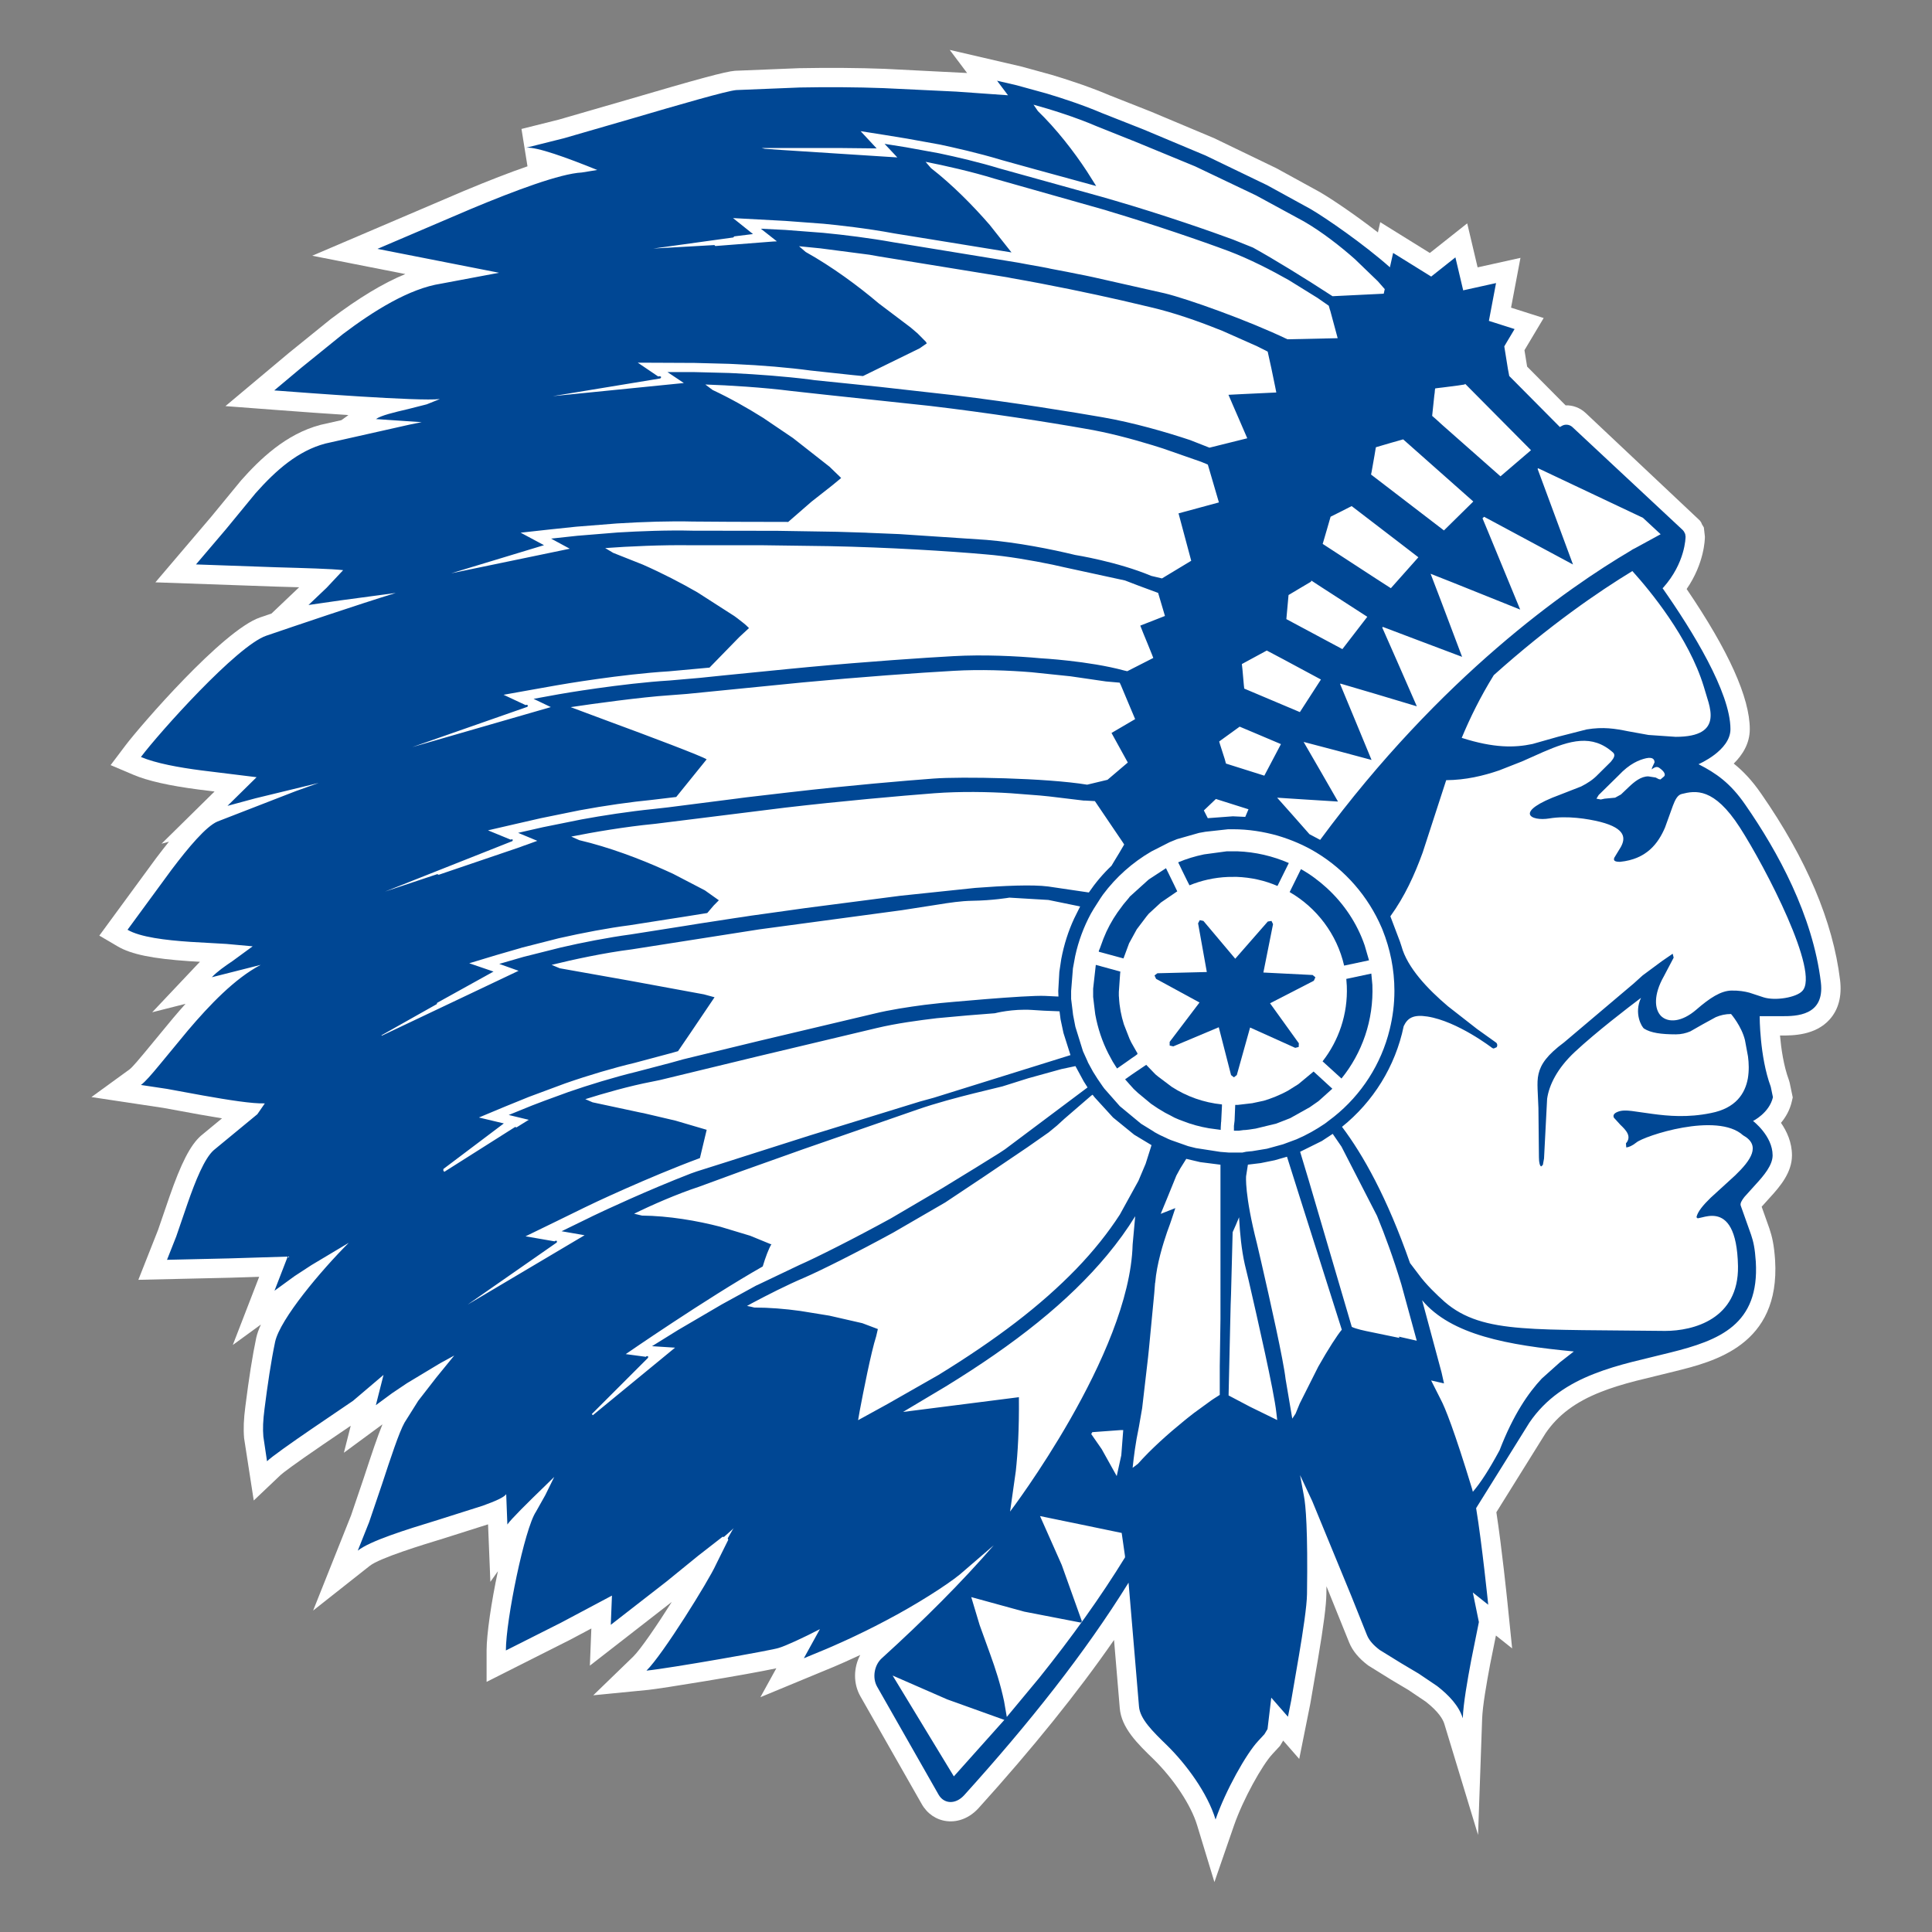 <?xml version="1.0" encoding="utf-8"?>
<!-- Generator: Adobe Illustrator 28.0.0, SVG Export Plug-In . SVG Version: 6.00 Build 0)  -->
<svg version="1.1" id="Livello_1" xmlns="http://www.w3.org/2000/svg" xmlns:xlink="http://www.w3.org/1999/xlink" x="0px" y="0px"
	 viewBox="0 0 300 300" style="enable-background:new 0 0 300 300;" xml:space="preserve">
<rect x="0" y="0" width="300" height="300" fill="#808080" stroke="none"/>
<style type="text/css">
	.st0{fill:#FFFFFF;}
	.st1{fill:#004794;}
</style>
<g>
	<g>
		<path class="st0" d="M276.664,157.795h-3.42c0,0-0.02,6.27,1.72,10.95l0.34,1.63c-0.56,2.45-3.09,3.69-3.09,3.69
			s3.04,2.31,3.04,5.34c0,1.53-1.36,3.14-2.65,4.54l-1.73,1.92c-0.44,0.56-0.69,1.02-0.57,1.35l1.61,4.53
			c0.36,1.07,0.59,2.08,0.73,4.17c0.58,9.77-5.63,12.21-13.28,14.11l-5.95,1.46c-1.99,0.51-4,1.1-5.92,1.86
			c-3.88,1.52-7.44,3.77-10.02,7.58l-3.95,6.35l-4.31,6.91c0.91,5.49,1.88,15,1.88,15l-2.39-1.9l0.94,4.59l-1.2,5.96
			c-0.58,3.09-1.22,6.7-1.3,8.98c-0.58-1.91-2.15-3.58-3.98-5l-2.86-1.93l-2.71-1.61l-3.34-2.06c-0.93-0.7-1.64-1.45-1.99-2.32
			l-2.43-6.07l-6.07-14.74l-1.89-4.03l0.59,3.18c0.3,1.51,0.63,5.38,0.49,15.28c-0.02,1.86-0.63,5.87-1.24,9.48l-1.21,7.04
			l-0.51,2.54l-2.59-2.96l-0.58,4.87l-0.48,0.8l-0.97,1.05c-1.85,1.97-5.07,7.71-6.62,12.2c-1.25-4.11-4.53-8.56-7.54-11.52
			c-2.25-2.18-4.2-4.1-4.35-6.03l-0.57-6.8l-1.05-12.43c-6.72,10.84-15.38,21.78-25.54,33.02c-1.33,1.45-3.13,1.37-3.97-0.12
			l-9.54-16.76c-0.77-1.36-0.44-3.33,0.71-4.38c6.6-5.99,12.44-11.84,17.41-17.57l-5.27,4.54c-2.02,1.65-6.81,4.71-11.45,7.14
			c-4.59,2.45-8.94,4.28-9.29,4.43l-3.48,1.44l2.49-4.52c-2.43,1.27-5.38,2.63-6.37,2.91c-0.72,0.31-16.99,3.18-20.56,3.53
			c2.5-2.42,9.74-14.09,10.77-16.42l1.94-3.91h-0.02l-0.07-0.22l0.74-1.3l0.19-0.26l-1.52,1.35l-0.22-0.02l-3.79,2.95l-4.94,4.02
			l-5.29,4.11l-3.33,2.59l0.18-4.54l-7.88,4.19l-8.59,4.33c0-4.73,2.91-18.93,4.67-21.54l1.46-2.6l1.38-2.81l-1.21,1.18
			c-3.09,2.99-5.48,5.36-6.07,6.21l-0.18-4.71c-0.34,0.5-1.72,1.1-3.66,1.8l-6.97,2.21c-5.12,1.56-10.52,3.26-12.42,4.76l1.77-4.44
			l2.01-5.92c1.34-4.08,2.63-8,3.48-9.52l2.13-3.39l2.81-3.62l2.78-3.41l-2.19,1.2l-5.15,3.1l-2.32,1.56l-2.51,1.85l1.19-4.7
			l-4.73,4.02l-6.4,4.35c-3.12,2.13-6.31,4.38-6.96,5.04l-0.57-3.83c-0.1-1.19-0.06-2.46,0.18-4.3c0.46-3.64,1.01-7.39,1.65-10.43
			c0.78-3.52,7.13-11.07,11.43-15.36l-5.79,3.46l-2.62,1.71l-3.12,2.27l2.05-5.3l-9.09,0.28l-9.65,0.22l1.43-3.62l1.76-5.13
			c1.23-3.54,2.63-7,4.06-8.27l6.78-5.59l1.16-1.68c-1.86,0.08-5.75-0.54-9.63-1.23l-5.56-1.02l-4.05-0.61
			c0.66-0.48,1.65-1.63,2.89-3.13l4.41-5.34c3.32-3.91,7.28-8.08,11.3-10.18l-7.59,1.92c0.85-0.9,2.04-1.72,3.21-2.51l3.13-2.29
			l-4.07-0.37l-5.59-0.32c-3.88-0.26-7.81-0.73-9.77-1.88l6.82-9.3c2.67-3.54,5.4-6.77,7.15-7.51l12.16-4.72l3.56-1.27l-9.84,2.39
			l-4.33,1.17l4.52-4.45l-8.6-1.06c-3.47-0.45-7.05-1.1-9.36-2.08c2.86-3.79,14.9-17.26,19.46-18.83
			c4.78-1.63,14.21-4.83,20.11-6.64l-8.49,1.14l-5.06,0.73l2.81-2.67l2.57-2.74c-1.75-0.21-5.91-0.32-10.4-0.45l-12.45-0.44
			l4.64-5.45l4.61-5.61c3.18-3.58,6.6-6.59,10.84-7.71l13.12-2.95l1.84-0.37l-7.11-0.48c0.79-0.57,2.85-1.05,4.94-1.54l2.95-0.75
			l2.04-0.82c-3.19,0.38-20.97-0.98-25.72-1.34l4.2-3.52l6.45-5.22c4.79-3.62,10.34-7.09,15.26-7.84l9-1.69l-18.88-3.71l14.61-6.24
			c6.66-2.78,13.75-5.45,17.12-5.62l2.4-0.39c-4.76-1.93-9.41-3.61-11.04-3.46l5.87-1.47l10.43-3.02c7.45-2.19,14.9-4.35,16.33-4.46
			l9.88-0.4c4.22-0.08,8.74-0.06,13,0.1l11.28,0.54l8.03,0.57l-1.7-2.26l3.06,0.71l4.65,1.28c2.57,0.77,5.78,1.84,8.52,3.01
			l6.56,2.59l9.6,4.03l9.56,4.61l6.76,3.71c2.35,1.38,8.17,5.38,12.29,9.03l0.5-2.23l5.91,3.67l3.76-2.98l1.21,5.12l5.1-1.13
			l-1.11,5.87l3.99,1.27l-1.17,1.96l-0.43,0.73l0.56,3.49l0.21,1.11l7.87,7.93l0.14-0.1l0.09-0.04c0.52-0.35,1.24-0.3,1.72,0.15
			l17.11,15.97l0.12,0.14l0.11,0.15l0.07,0.17l0.09,0.15l0.02,0.16l0.04,0.26c0,0.16-0.04,4.07-3.46,7.91l-0.11,0.1
			c4.59,6.54,10.54,16.17,10.54,21.89c0,3.33-4.96,5.44-4.96,5.44c2.71,1.38,4.94,2.91,7.27,6.3c5.04,7.26,10.47,17.16,11.73,27.57
			C283.364,157.755,278.904,157.795,276.664,157.795z"/>
		<path class="st0" d="M188.574,292.251l-2.689-8.843c-0.947-3.115-3.606-7.14-6.773-10.255c-2.448-2.371-4.997-4.84-5.237-7.937
			l-0.888-10.563c-5.679,8.19-12.625,16.807-21.055,26.133c-1.355,1.479-3.133,2.204-4.902,1.999
			c-1.637-0.188-3.061-1.156-3.907-2.657l-9.534-16.749c-1.114-1.968-1.062-4.44-0.01-6.398c-1.786,0.837-3.237,1.468-4.021,1.802
			l-11.484,4.755l2.472-4.488c-4.735,1.019-17.945,3.163-19.867,3.352l-8.559,0.841l6.18-5.981c1.155-1.118,3.735-4.919,6.013-8.515
			l-12.719,9.891l0.229-5.77l-3.267,1.737l-12.999,6.554v-4.872c0-2.519,0.735-7.526,1.756-12.311l-1.169,1.645l-0.36-8.923
			l-6.9,2.188c-3.235,0.986-9.899,3.018-11.468,4.256l-8.795,6.944l5.891-14.777l1.984-5.847c1.219-3.713,2.129-6.439,2.893-8.292
			L53.4,225.58l1.061-4.19l-4.35,2.957c-4.485,3.062-6.212,4.382-6.526,4.68l-4.183,3.969l-1.497-9.669
			c-0.124-1.469-0.065-2.946,0.195-4.94c0.561-4.436,1.113-7.926,1.689-10.659c0.141-0.635,0.392-1.327,0.728-2.058l-4.366,3.177
			l4.093-10.583l-4.567,0.141l-14.193,0.324l3.066-7.761l1.737-5.065c1.851-5.327,3.271-8.088,4.906-9.54l0.084-0.071l3.197-2.637
			c-1.038-0.165-2.2-0.363-3.504-0.596l-5.576-1.021l-11.196-1.686l5.924-4.304c0.462-0.341,1.876-2.051,2.341-2.613l4.41-5.339
			c0.609-0.718,1.254-1.464,1.933-2.221l-5.169,1.308l7.078-7.496c0.109-0.115,0.221-0.229,0.336-0.342l-1.646-0.094
			c-5.721-0.384-9.037-1.067-11.117-2.288l-2.866-1.682l8.785-11.98c0.721-0.955,1.394-1.821,2.026-2.602l-1.15,0.311l8.234-8.107
			l-2.438-0.3c-4.614-0.599-7.933-1.349-10.165-2.296l-3.539-1.501l2.315-3.068c2.192-2.904,15.088-17.866,20.878-19.859
			c0.607-0.207,1.203-0.41,1.788-0.609l4.292-4.079c-0.922-0.029-1.888-0.057-2.867-0.084l-0.784-0.023l-18.669-0.66L32.79,80.25
			l4.651-5.657c2.899-3.264,6.919-7.193,12.316-8.618l0.108-0.026l3.151-0.709l1.088-0.785c-3.26-0.212-7.073-0.484-11.466-0.817
			l-7.631-0.578l9.848-8.254l6.49-5.252c4.342-3.283,8.171-5.596,11.595-7L48.481,39.71l23.565-10.064
			c3.876-1.618,7.142-2.884,9.862-3.82l-0.932-5.802l5.817-1.457l10.377-3.005c11.393-3.349,15.511-4.46,16.935-4.569l0.109-0.006
			l9.879-0.4c4.613-0.088,9.166-0.054,13.234,0.099l12.844,0.65l-2.698-3.588l11.208,2.603l4.65,1.28
			c1.967,0.589,5.644,1.752,8.901,3.143l6.484,2.559l9.801,4.118l9.7,4.682l6.76,3.71c1.993,1.169,5.595,3.618,8.986,6.246
			l0.356-1.591l7.704,4.784l5.805-4.6l1.615,6.833l6.654-1.475l-1.462,7.731l5.064,1.612l-2.981,4.995l0.412,2.544l5.971,6.017
			c1.123-0.035,2.248,0.375,3.125,1.196l17.711,16.68l0.214,0.293l0.123,0.297l0.299,0.499l0.162,1.419
			c0,0.461-0.09,4.149-2.833,8.14c6.507,9.567,9.804,16.882,9.804,21.76c0,2.236-1.142,4.018-2.493,5.344
			c1.472,1.176,2.872,2.654,4.275,4.697c7.019,10.109,11.138,19.84,12.236,28.909c0.3,2.522-0.239,4.576-1.602,6.109
			c-2.229,2.511-5.76,2.511-7.457,2.511h-0.267c0.177,2.016,0.558,4.698,1.378,6.905l0.125,0.432l0.475,2.272l-0.146,0.64
			c-0.31,1.354-0.96,2.452-1.682,3.311c0.907,1.308,1.707,3.033,1.707,5.05c0,2.618-1.778,4.766-3.444,6.573l-1.263,1.402
			l1.194,3.36c0.44,1.308,0.735,2.57,0.896,4.974c0.782,13.167-9.441,15.705-15.55,17.222l-5.958,1.462
			c-2.21,0.567-3.978,1.122-5.531,1.736c-3.935,1.542-6.669,3.585-8.609,6.428l-7.636,12.259c0.856,5.567,1.688,13.693,1.726,14.06
			l0.723,7.083l-2.517-2.001l-0.899,4.465c-0.571,3.044-1.171,6.469-1.243,8.493l-0.632,18.008l-5.236-17.241
			c-0.217-0.716-0.893-1.891-2.873-3.443l-2.703-1.823l-2.636-1.566l-3.612-2.242c-1.468-1.106-2.439-2.282-2.968-3.597
			l-3.512-8.696c-0.004,0.405-0.009,0.818-0.016,1.238c-0.018,1.689-0.438,4.943-1.282,9.938l-1.211,7.048l-1.721,8.583
			l-2.492-2.849l-0.489,0.816l-1.181,1.277c-1.542,1.642-4.545,6.967-5.987,11.144L188.574,292.251z M148.34,277.167l0.002,0.003
			C148.341,277.169,148.34,277.168,148.34,277.167z M147.362,276.863L147.362,276.863L147.362,276.863z M152.356,237.672
			l4.225,4.238c-4.927,5.682-10.704,11.512-17.66,17.826c-0.118,0.115-0.191,0.526-0.115,0.682l9.06,15.916
			c10.539-11.693,18.668-22.223,24.829-32.16l4.776-7.704l2.383,28.264c0.066,0.851,2.183,2.901,3.447,4.127
			c1.72,1.69,3.667,3.987,5.305,6.536c1.522-2.961,3.249-5.696,4.582-7.115l0.734-0.795l1.301-10.92l2.943,3.363l0.591-3.442
			c0.971-5.743,1.187-8.067,1.197-9.005c0.149-10.521-0.253-13.759-0.433-14.663l-4.864-26.217l11.88,25.34l6.07,14.74l2.441,6.097
			c0.045,0.111,0.226,0.431,0.907,0.961l3.213,1.98l2.813,1.677l3.021,2.047c0.028,0.021,0.056,0.044,0.084,0.065
			c0.131-0.738,0.269-1.484,0.408-2.228l1.088-5.402l-2.474-12.078l3.199,2.542c-0.317-2.625-0.692-5.486-1.054-7.669l-0.186-1.117
			l8.921-14.315c2.618-3.865,6.35-6.708,11.409-8.69c1.784-0.706,3.779-1.334,6.269-1.974l5.981-1.468
			c8.097-2.01,11.417-3.986,11-11.018c-0.13-1.933-0.33-2.652-0.579-3.391l-1.593-4.482c-0.719-1.975,0.604-3.656,1.038-4.209
			l0.129-0.153l1.73-1.921c1.483-1.608,1.839-2.281,1.88-2.565c-0.001-1.098-1.263-2.452-1.874-2.932l-3.764-2.951l4.277-2.118
			c0.244-0.128,0.942-0.601,1.3-1.211l-0.123-0.589c-1.827-5.099-1.828-11.511-1.827-11.785l0.01-2.99h6.41
			c0.626,0,2.531,0,2.971-0.495c0.098-0.109,0.235-0.53,0.13-1.411c-0.965-7.968-4.843-17.034-11.215-26.213
			c-1.944-2.829-3.732-4.098-6.167-5.337l-5.729-2.917l5.916-2.517c1.547-0.673,3.134-2.028,3.134-2.68
			c0-3.765-3.643-11.115-9.996-20.167l-1.518-2.162l1.94-1.768c1.828-2.102,2.372-4.159,2.534-5.174L243.07,69.398l-1.177,0.841
			l-10.315-10.393l-0.381-2.013l-0.746-4.64l0.227-0.384l-2.925-0.931l0.758-4.009l-3.546,0.786l-0.805-3.407l-1.716,1.36
			l-4.116-2.556l-0.689,3.07l-3.804-3.371c-4.083-3.618-9.803-7.504-11.82-8.689l-6.615-3.629l-9.419-4.542l-9.528-4l-6.5-2.566
			c-2.687-1.146-5.658-2.122-7.55-2.705l0.476,0.634l-14.597-1.037l-11.211-0.536c-3.926-0.147-8.363-0.182-12.799-0.097
			l-9.733,0.395c-1.568,0.194-11.454,3.099-15.688,4.344l-6.208,1.797c0.396,0.157,0.805,0.322,1.229,0.494l9.924,4.023l-13.3,2.144
			c-1.659,0.083-5.801,1.087-16.115,5.393l-5.632,2.405l24.644,4.842l-24.445,4.59c-3.564,0.543-8.242,2.988-13.904,7.268
			l-4.816,3.899c13.237,0.928,16.808,0.918,17.723,0.809l22.473-2.676l-16.877,6.782l14.52,0.98l-23.829,4.793l-12.996,2.923
			c-2.972,0.799-5.837,2.883-9.276,6.746l-5.225,6.331l7.014,0.243c4.349,0.125,8.105,0.233,9.888,0.447l5.887,0.706l-3.267,3.483
			l4.792-0.644l1.279,5.841c-4.185,1.284-10.921,3.508-20.021,6.611c-2.596,0.894-10.383,8.793-15.216,14.367
			c1.302,0.263,2.815,0.506,4.533,0.729l14.744,1.816l-1.051,1.035l3.464-0.841l1.716,5.741l-3.56,1.27l-12.083,4.691
			c-0.162,0.075-1.604,0.903-5.84,6.52l-4.29,5.851c1.244,0.2,2.884,0.385,5.046,0.53l5.661,0.325l11.98,1.09l-0.628,0.459
			l17.752-4.491l-22.667,11.839c-3.813,1.992-7.763,6.354-10.401,9.462l-3.662,4.434l4.226,0.773
			c1.745,0.312,7.098,1.256,8.96,1.185l6.024-0.26l-4.825,6.985l-7.046,5.81c-0.364,0.346-1.356,1.704-3.191,6.986l-1.6,4.664
			l5.158-0.118l13.588-0.418l-0.262,0.677l24.641-14.725l-17.21,17.169c-5.068,5.056-10.13,11.674-10.62,13.886
			c-0.535,2.54-1.062,5.872-1.603,10.156c-0.112,0.862-0.178,1.582-0.199,2.227c0.804-0.562,1.755-1.221,2.881-1.989l6.272-4.264
			l11.763-9.996l-1.556,6.145l3.691-2.219l15.671-8.589L70.079,215.79l-2.674,3.446l-2.004,3.19
			c-0.725,1.346-2.104,5.548-3.217,8.934l-1.276,3.761c1.851-0.632,3.937-1.279,6.192-1.967l6.881-2.182
			c1.451-0.524,2.09-0.823,2.363-0.97l4.909-7.223l0.26,6.797c0.391-0.381,0.808-0.786,1.254-1.219l13.658-13.316L87.3,233.613
			l-1.589,2.81c-0.916,1.411-2.742,8.955-3.638,14.729l3.72-1.875l12.435-6.613l-0.131,3.312l3.526-2.74l4.888-3.978l4.772-3.716
			l0.107,0.01l21.502-19.092l-16.274,22.257l-2.751,5.561c-0.752,1.651-3.797,6.756-6.703,11.092
			c5.271-0.876,11.521-2.006,12.759-2.312l0.204-0.06c0.579-0.164,3.186-1.317,5.797-2.682l8.818-4.61l-3.043,5.526
			c1.378-0.655,2.92-1.42,4.483-2.254c4.579-2.399,9.165-5.347,10.964-6.817L152.356,237.672z M119.808,253.107
			c-0.019,0.008-0.035,0.016-0.049,0.021L119.808,253.107z M76.509,229.904L76.509,229.904L76.509,229.904z M273.124,186.188
			l0.013,0.038C273.133,186.214,273.128,186.201,273.124,186.188z M242.127,68.518c0.001,0.001,0.002,0.002,0.004,0.003
			L242.127,68.518z"/>
	</g>
	<g>
		<g>
			<polygon class="st1" points="192.05,166.937 194.114,159.553 201.119,162.709 201.662,162.574 201.683,162.002 197.213,155.79 
				204.011,152.291 204.254,151.755 203.825,151.398 196.177,151.012 197.677,143.5 197.434,143 196.863,143.093 191.807,148.87 
				186.866,143 186.301,142.879 186.037,143.372 187.394,150.934 179.718,151.127 179.275,151.469 179.518,151.998 186.259,155.668 
				181.624,161.781 181.624,162.352 182.188,162.481 189.251,159.51 191.157,166.937 191.6,167.287 			"/>
		</g>
		<g>
			<path class="st1" d="M206.032,137.894c-1.235-1.128-2.564-2.121-4.02-2.935l-1.757,3.563c4.206,2.428,7.341,6.541,8.462,11.418
				l3.863-0.821l-0.671-2.307C210.731,143.364,208.667,140.308,206.032,137.894z"/>
		</g>
		<g>
			<path class="st1" d="M183.545,135.145l0.786,1.6l0.371,0.728c1.857-0.764,3.885-1.214,5.97-1.3l1.314-0.014
				c2.271,0.079,4.413,0.564,6.377,1.414l1.764-3.563c-2.471-1.071-5.184-1.721-8.019-1.821h-1.6l-3.542,0.478
				c-1.392,0.286-2.735,0.693-4.02,1.235l0.321,0.657L183.545,135.145z"/>
		</g>
		<g>
			<path class="st1" d="M209.131,153.098c0.179,4.392-1.264,8.505-3.763,11.704l2.935,2.671c3.199-3.949,5.02-9.048,4.799-14.539
				l-0.164-1.757l-3.885,0.828L209.131,153.098z"/>
		</g>
		<g>
			<path class="st1" d="M181.964,168.775l-2.14-1.61l-0.41-0.34l-1.43-1.48l-1.72,1.16l-0.47,0.32l-1.09,0.77l0.69,0.78l0.63,0.7
				l0.67,0.63l2.04,1.69l1.02,0.69l1.18,0.71l0.97,0.5l0.42,0.23l0.46,0.2l0.33,0.14l0.59,0.22c1.28,0.51,2.63,0.87,4.01,1.11
				l1.84,0.25v-0.29l0.05-0.87l0.02-0.1l0.12-2.45v-0.24C186.894,171.205,184.254,170.255,181.964,168.775z M203.974,166.385
				l-2.36,1.96l-1.61,1.01l-0.79,0.41l-1.14,0.51l-1.06,0.4l-0.79,0.25l-1.78,0.38l-2.23,0.26h-0.41l-0.1,2.45l-0.1,0.81v0.75h0.76
				l0.74-0.1h0.14l0.24-0.02l0.51-0.06l0.99-0.15l3.21-0.78l2.15-0.84l3.04-1.7l1.32-0.92l0.12-0.1l2.06-1.85L203.974,166.385z"/>
		</g>
		<g>
			<path class="st1" d="M175.733,164.316l0.393-0.264l0.478-0.35l0.021-0.157l-0.107-0.164l-0.85-1.5l-0.279-0.586l-0.871-2.228
				c-0.428-1.357-0.693-2.749-0.764-4.206l-0.021-0.221v-0.593l0.2-2.871l0.036-0.307l-3.813-1.043l-0.414,3.685v1.093v0.2
				l0.15,1.278l0.1,0.807l0.079,0.628c0.393,2.149,1.071,4.192,2.028,6.07l0.1,0.186l0.586,1.085l0.464,0.736l0.207,0.321
				l1.878-1.314L175.733,164.316z"/>
		</g>
		<g>
			<path class="st1" d="M182.404,137.575l-0.96-1.97l-0.11-0.22l-0.28-0.57l-2.63,1.72l-0.16,0.13l-2.82,2.55l-0.23,0.3l-0.75,0.89
				l-0.93,1.26c-0.89,1.28-1.63,2.65-2.19,4.08l-0.55,1.5l-0.17,0.4v0.14l3.83,1.04l0.87-2.35l1.19-2.17l1.53-2.02l0.34-0.41
				l1.89-1.74l2.53-1.73L182.404,137.575z M182.404,137.575l-0.96-1.97l-0.11-0.22l-0.28-0.57l-2.63,1.72l-0.16,0.13l-2.82,2.55
				l-0.23,0.3l-0.75,0.89l-0.93,1.26c-0.89,1.28-1.63,2.65-2.19,4.08l-0.55,1.5l-0.17,0.4v0.14l3.83,1.04l0.87-2.35l1.19-2.17
				l1.53-2.02l0.34-0.41l1.89-1.74l2.53-1.73L182.404,137.575z M282.744,152.535c-1.26-10.41-6.69-20.31-11.73-27.57
				c-2.33-3.39-4.56-4.92-7.27-6.3c0,0,4.96-2.11,4.96-5.44c0-5.72-5.95-15.35-10.54-21.89l0.11-0.1c3.42-3.84,3.46-7.75,3.46-7.91
				l-0.04-0.26l-0.02-0.16l-0.09-0.15l-0.07-0.17l-0.11-0.15l-0.12-0.14l-17.11-15.97c-0.48-0.45-1.2-0.5-1.72-0.15l-0.09,0.04
				l-0.14,0.1l-7.87-7.93l-0.21-1.11l-0.56-3.49l0.43-0.73l1.17-1.96l-3.99-1.27l1.11-5.87l-5.1,1.13l-1.21-5.12l-3.76,2.98
				l-5.91-3.67l-0.5,2.23c-4.12-3.65-9.94-7.65-12.29-9.03l-6.76-3.71l-9.56-4.61l-9.6-4.03l-6.56-2.59
				c-2.74-1.17-5.95-2.24-8.52-3.01l-4.65-1.28l-3.06-0.71l1.7,2.26l-8.03-0.57l-11.28-0.54c-4.26-0.16-8.78-0.18-13-0.1l-9.88,0.4
				c-1.43,0.11-8.88,2.27-16.33,4.46l-10.43,3.02l-5.87,1.47c1.63-0.15,6.28,1.53,11.04,3.46l-2.4,0.39
				c-3.37,0.17-10.46,2.84-17.12,5.62l-14.61,6.24l18.88,3.71l-9,1.69c-4.92,0.75-10.47,4.22-15.26,7.84l-6.45,5.22l-4.2,3.52
				c4.75,0.36,22.53,1.72,25.72,1.34l-2.04,0.82l-2.95,0.75c-2.09,0.49-4.15,0.97-4.94,1.54l7.11,0.48l-1.84,0.37l-13.12,2.95
				c-4.24,1.12-7.66,4.13-10.84,7.71l-4.61,5.61l-4.64,5.45l12.45,0.44c4.49,0.13,8.65,0.24,10.4,0.45l-2.57,2.74l-2.81,2.67
				l5.06-0.73l8.49-1.14c-5.9,1.81-15.33,5.01-20.11,6.64c-4.56,1.57-16.6,15.04-19.46,18.83c2.31,0.98,5.89,1.63,9.36,2.08
				l8.6,1.06l-4.52,4.45l4.33-1.17l9.84-2.39l-3.56,1.27l-12.16,4.72c-1.75,0.74-4.48,3.97-7.15,7.51l-6.82,9.3
				c1.96,1.15,5.89,1.62,9.77,1.88l5.59,0.32l4.07,0.37l-3.13,2.29c-1.17,0.79-2.36,1.61-3.21,2.51l7.59-1.92
				c-4.02,2.1-7.98,6.27-11.3,10.18l-4.41,5.34c-1.24,1.5-2.23,2.65-2.89,3.13l4.05,0.61l5.56,1.02c3.88,0.69,7.77,1.31,9.63,1.23
				l-1.16,1.68l-6.78,5.59c-1.43,1.27-2.83,4.73-4.06,8.27l-1.76,5.13l-1.43,3.62l9.65-0.22l9.09-0.28l-2.05,5.3l3.12-2.27
				l2.62-1.71l5.79-3.46c-4.3,4.29-10.65,11.84-11.43,15.36c-0.64,3.04-1.19,6.79-1.65,10.43c-0.24,1.84-0.28,3.11-0.18,4.3
				l0.57,3.83c0.65-0.66,3.84-2.91,6.96-5.04l6.4-4.35l4.73-4.02l-1.19,4.7l2.51-1.85l2.32-1.56l5.15-3.1l2.19-1.2l-2.78,3.41
				l-2.81,3.62l-2.13,3.39c-0.85,1.52-2.14,5.44-3.48,9.52l-2.01,5.92l-1.77,4.44c1.9-1.5,7.3-3.2,12.42-4.76l6.97-2.21
				c1.94-0.7,3.32-1.3,3.66-1.8l0.18,4.71c0.59-0.85,2.98-3.22,6.07-6.21l1.21-1.18l-1.38,2.81l-1.46,2.6
				c-1.76,2.61-4.67,16.81-4.67,21.54l8.59-4.33l7.88-4.19l-0.18,4.54l3.33-2.59l5.29-4.11l4.94-4.02l3.79-2.95l0.22,0.02l1.52-1.35
				l-0.19,0.26l-0.74,1.3l0.07,0.22h0.02l-1.94,3.91c-1.03,2.33-8.27,14-10.77,16.42c3.57-0.35,19.84-3.22,20.56-3.53
				c0.99-0.28,3.94-1.64,6.37-2.91l-2.49,4.52l3.48-1.44c0.35-0.15,4.7-1.98,9.29-4.43c4.64-2.43,9.43-5.49,11.45-7.14l5.27-4.54
				c-4.97,5.73-10.81,11.58-17.41,17.57c-1.15,1.05-1.48,3.02-0.71,4.38l9.54,16.76c0.84,1.49,2.64,1.57,3.97,0.12
				c10.16-11.24,18.82-22.18,25.54-33.02l1.05,12.43l0.57,6.8c0.15,1.93,2.1,3.85,4.35,6.03c3.01,2.96,6.29,7.41,7.54,11.52
				c1.55-4.49,4.77-10.23,6.62-12.2l0.97-1.05l0.48-0.8l0.58-4.87l2.59,2.96l0.51-2.54l1.21-7.04c0.61-3.61,1.22-7.62,1.24-9.48
				c0.14-9.9-0.19-13.77-0.49-15.28l-0.59-3.18l1.89,4.03l6.07,14.74l2.43,6.07c0.35,0.87,1.06,1.62,1.99,2.32l3.34,2.06l2.71,1.61
				l2.86,1.93c1.83,1.42,3.4,3.09,3.98,5c0.08-2.28,0.72-5.89,1.3-8.98l1.2-5.96l-0.94-4.59l2.39,1.9c0,0-0.97-9.51-1.88-15
				l4.31-6.91l3.95-6.35c2.58-3.81,6.14-6.06,10.02-7.58c1.92-0.76,3.93-1.35,5.92-1.86l5.95-1.46c7.65-1.9,13.86-4.34,13.28-14.11
				c-0.14-2.09-0.37-3.1-0.73-4.17l-1.61-4.53c-0.12-0.33,0.13-0.79,0.57-1.35l1.73-1.92c1.29-1.4,2.65-3.01,2.65-4.54
				c0-3.03-3.04-5.34-3.04-5.34s2.53-1.24,3.09-3.69l-0.34-1.63c-1.74-4.68-1.72-10.95-1.72-10.95h3.42
				C278.904,157.795,283.364,157.755,282.744,152.535z M264.554,106.585l0.76,2.52c0.24,0.88,0.39,1.75,0.27,2.54
				c-0.24,1.58-1.56,2.77-5.39,2.77l-4.21-0.29l-3.21-0.58c-1.98-0.4-3.8-0.71-6.4-0.28l-4.42,1.13l-3.99,1.13
				c-2.78,0.59-5.97,0.65-10.99-0.95c1.3-3.12,2.89-6.36,4.98-9.74c8.64-7.74,16.27-12.97,21.52-16.16
				C256.194,91.685,262.224,98.965,264.554,106.585z M257.734,119.295c0.63,0.45,0.95,0.95,0.67,1.26l-0.57,0.48l-0.28-0.06
				l-0.46-0.24l-1.15-0.18c-1.14,0-2.15,0.82-3.02,1.65l-1.22,1.16l-0.91,0.5l-1.62,0.15l-0.61,0.13l-0.67-0.13l0.35-0.57l3.09-3.04
				c1.72-1.84,3.22-2.43,4.3-2.67c1.07-0.22,1.28,0.24,1.28,0.65l-0.37,0.79l-0.08,0.3
				C257.104,118.975,257.414,119.045,257.734,119.295z M238.854,72.715l16.26,7.69l2.75,2.55l-3.9,2.13l-0.47,0.24l-0.27,0.18
				c-9.87,5.82-29.47,19.48-48.23,44.91l-1.66-0.88l-2.68-3.04l-2.34-2.63l4.01,0.26l5.44,0.34l-2.58-4.49l-2.76-4.77l5.14,1.35
				l5.41,1.45l-2.41-5.83l-2.47-5.95l0.04-0.08l5.5,1.62l6.37,1.91l-2.98-6.81l-2.39-5.42l0.09-0.1l4.86,1.84l7.45,2.81l-3.32-8.8
				l-1.57-4.1l3.47,1.37l10.44,4.19l-4.98-12.08l-0.87-2.09l0.24-0.24l1.63,0.87l12.18,6.54l-5.5-14.86L238.854,72.715z
				 M212.314,95.775l-3.87,5.02l-8.7-4.66l0.34-3.74l1.93-1.15l1.54-0.91l0.08-0.18l1.42,0.93L212.314,95.775z M205.384,84.455
				l0.1-0.33l0.58-1.98l0.55-1.91l1.56-0.78l1.28-0.65l0.43-0.22l7.71,5.91l2.65,2.04l-4.27,4.8l-2.19-1.41L205.384,84.455z
				 M205.114,105.515l-3.27,5.06l-8.64-3.65l-0.06-0.54l-0.22-2.47l-0.09-0.8l0.55-0.3l3.32-1.8l2.59,1.37L205.114,105.515z
				 M195.034,113.905l3.87,1.64l-2.58,4.9l-5.96-1.88l-0.18-0.67l-0.75-2.34l-0.12-0.42l0.87-0.63l2.31-1.67L195.034,113.905z
				 M193.864,125.665l-0.5,1.18l-1.93-0.09l-3.89,0.29l-0.61-1.2l1.87-1.78L193.864,125.665z M187.174,129.155l3.54-0.39h0.73
				c2.41,0,4.75,0.37,6.97,1c2.12,0.63,4.15,1.5,5.99,2.62c4.49,2.72,8.05,6.81,10.14,11.67l0.14,0.34c1.17,2.93,1.84,6.1,1.84,9.47
				c0,2.06-0.26,4.05-0.73,5.97c-1.32,5.43-4.41,10.17-8.65,13.56l-1.41,1.08c-1.4,0.95-2.85,1.77-4.42,2.44l-2.08,0.77l-2.51,0.69
				l-2.31,0.38l-0.26,0.02l-0.67,0.07l-0.55,0.12h-2.16l-1.27-0.1l-3.81-0.59l-1.2-0.3l-2.69-0.95l-0.43-0.18l-0.26-0.13l-0.95-0.44
				l-0.29-0.15l-0.61-0.33l-0.1-0.08l-1.98-1.22l-3.3-2.73l-2.39-2.71l-0.26-0.35l-0.81-1.18l-0.7-1.11l-0.77-1.41l-0.08-0.2
				l-0.71-1.57l-1.18-3.8l-0.28-1.44l-0.08-0.42l-0.06-0.51l-0.24-1.95v-1.24l0.28-3.51l0.35-1.9c0.5-2.32,1.33-4.54,2.42-6.56
				l0.47-0.8l1.04-1.63l0.39-0.57c2.02-2.71,4.58-4.99,7.51-6.69l2.83-1.44l1.15-0.47l3.41-0.97L187.174,129.155z M222.724,61.355
				l0.05-0.34l0.04-0.48l0.04-0.22l0.41-0.06l0.85-0.1l2.18-0.28l1.12-0.17l0.1-0.1l10.22,10.3l-4.74,4.06l-9.05-7.99l-0.91-0.83
				l-0.65-0.57L222.724,61.355z M216.044,68.745l1.84-0.52l2.89,2.56l8,7.09l-4.56,4.49l-11.32-8.68l0.09-0.43l0.45-2.55l0.18-1.09
				l0.04-0.17L216.044,68.745z M130.584,22.985l5.54,0.06l-2.49-2.68l3.86,0.61l3.36,0.55l5.14,0.93c1.99,0.43,5.87,1.28,9.52,2.39
				l5.34,1.48l9.36,2.56l-1.44-2.28c-2.02-3.08-4.72-6.56-7.61-9.36l-0.68-0.99c2.67,0.73,6.57,1.96,9.73,3.32l6.23,2.49l9.14,3.77
				l9.46,4.51l7.45,4.05c2.82,1.63,5.74,3.93,7.88,5.83l3.58,3.45l1.07,1.22l-0.16,0.71l-7.95,0.39c-4.35-2.84-9.13-5.77-12.35-7.55
				l-3.11-1.25c-3.42-1.27-10.89-3.87-18.37-6.05l-1.93-0.56l-15.99-4.44c-3.03-0.93-6.57-1.76-9.38-2.35l-5.11-0.93l-2.7-0.43
				l-0.62-0.1l1.47,1.56l0.51,0.55l-9.8-0.63l-8.23-0.53l-2.53-0.18l-0.51-0.12H130.584z M113.824,33.865l8.17,0.44l5.89,0.44
				c2.3,0.22,6.75,0.71,10.98,1.5l5.89,0.95l12.31,2l-3.38-4.27c-2.53-2.92-5.79-6.24-9.12-8.82l-0.84-0.98
				c2.92,0.57,7.23,1.54,10.74,2.63l17.16,4.86l0.67,0.21c7.02,2.1,14.23,4.57,18.48,6.16c3.24,1.22,6.71,3.01,9.35,4.51l4.47,2.77
				l1.74,1.21l0.17,0.61l0.06,0.16l1.15,4.27l-7.8,0.17c-6.03-2.9-15.53-6.29-19.06-7.14l-11.12-2.51l-1.23-0.26l-1.03-0.2
				l-1.78-0.36l-1.16-0.22l-1.37-0.26l-0.49-0.11l-0.95-0.18l-2.29-0.41l-1.28-0.24l-19.47-3.18c-3.55-0.64-7.61-1.15-10.87-1.46
				l-5.85-0.45l-3.82-0.19l2.49,1.96l-0.16,0.01l-0.43,0.02l-8.97,0.7l-0.14-0.15l-9.49,0.54l12.42-1.72l0.15-0.17l2.91-0.36
				L113.824,33.865z M102.534,58.765l0.15-0.21l-0.19-0.14l-0.3,0.04l-3.16-2.14l4.56,0.02l4.14,0.02h0.12l5.36,0.14l0.85,0.04
				c4.17,0.18,8.48,0.55,11.8,1l6.59,0.71l1.55,0.15l8.8-4.31l1.11-0.77l-0.16-0.26l-1.28-1.29l-1.03-0.88l-0.18-0.14l-4.82-3.64
				c-3.19-2.71-7.27-5.71-11.34-7.98l-1.03-0.89l3.32,0.33l7.61,0.99l1.47,0.26l8.06,1.31l11.86,1.93l0.11,0.02l0.55,0.11
				c6.07,1.06,12.28,2.36,17.11,3.46l4.55,1.07c3.51,0.82,7.29,2.14,10.33,3.36l0.77,0.3l5.38,2.39l1.65,0.83l0.58,2.63l0.6,2.91
				l0.16,0.81l-4.23,0.2l-0.85,0.04l-2.35,0.12l0.45,1.04l0.26,0.61l0.81,1.86l1.4,3.24l-5.87,1.46l-3-1.18
				c-3.69-1.23-8.8-2.71-13.58-3.54c-4.35-0.76-13.79-2.31-23.11-3.43l-11.48-1.29l-5.02-0.52l-5.1-0.52l-0.77-0.11
				c-3.82-0.48-8.19-0.8-11.7-0.97l-0.84-0.04l-5.45-0.14h-4.11l2.54,1.7l-20.36,2.04L102.534,58.765z M84.474,84.655l-3.63-1.94
				l4.54-0.5l4.09-0.43l6.29-0.5c4.13-0.26,8.44-0.39,11.8-0.3l5.85,0.04l8.98,0.02l3.61-3.14l3.22-2.53l1.39-1.15l-0.43-0.43
				l-0.08-0.07l-1.29-1.25l-5.67-4.45l-4.64-3.14c-2.48-1.56-5.18-3.08-7.85-4.33l-1.13-0.85c3.62,0.12,8.97,0.45,13.38,1.01
				l5.38,0.59l16.09,1.72c9.07,1.07,18.56,2.55,24.13,3.54c3.5,0.58,7.31,1.6,10.48,2.57l1.59,0.5l5.96,2.08l0.8,0.33l0.22,0.1
				l1.72,5.87l-6.27,1.7l1.97,7.36l-4.54,2.74l-1.66-0.39c-5.29-2.22-11.82-3.25-11.82-3.25c-3.75-0.91-8.97-1.94-13.75-2.34
				l-13.53-0.9l-4.88-0.2l-0.32-0.02l-4.49-0.14l-9.3-0.15l-13.1-0.02c-3.83-0.1-8.2,0.07-11.68,0.28l-6.26,0.51l-4.07,0.44
				l2.9,1.57l-18.42,3.82L84.474,84.655z M81.894,109.755l0.1-0.22l-0.22-0.1l-0.16,0.05l-3.42-1.6l4.36-0.78l3.89-0.69
				c0.81-0.15,10.1-1.73,17.39-2.17l6.34-0.58l4.62-4.74l1.51-1.4l-0.5-0.48l-0.36-0.3l-0.92-0.72l-0.46-0.34l-0.09-0.06l-5.67-3.64
				c-2.52-1.46-5.45-2.97-8.48-4.31l-4.61-1.83l-1.24-0.74c3.59-0.27,8.93-0.51,13.33-0.44h11.14l10.34,0.14
				c9.09,0.18,18.6,0.77,24.2,1.27c3.5,0.28,7.28,0.95,10.48,1.61l1.74,0.39l9.49,2.06l2.11,0.81l3.03,1.12l1.06,3.58l-1.4,0.55
				l-2.43,0.95l0.46,1.17l0.7,1.7l0.64,1.58l0.22,0.57l-4.04,2.06l-0.48-0.11c-5.52-1.5-12.97-1.9-12.97-1.9
				c-3.75-0.35-8.89-0.59-13.55-0.33c-4.25,0.23-13.44,0.85-22.46,1.69l-3.13,0.3l-9.97,0.99l-3.78,0.39l-4.72,0.41
				c-7.41,0.45-16.84,2.06-17.23,2.14l-3.9,0.71l2.68,1.28l-21.51,6.21L81.894,109.755z M79.564,130.605l0.08-0.2l-0.19-0.09
				l-0.15,0.07l-3.53-1.45l4.33-1l3.89-0.89l5.99-1.22c3.93-0.73,8.04-1.31,11.25-1.62l3.77-0.45l4.72-5.84
				c-0.55-0.44-9.15-3.68-15.21-5.91l-5.9-2.2c3.43-0.52,11.01-1.56,15.3-1.84l2.73-0.21l18.02-1.79c8.77-0.83,18.03-1.5,23.45-1.8
				c4.05-0.24,8.55-0.07,12.05,0.22l6.06,0.63l5.5,0.8l2.14,0.19l0.19,0.4l0.95,2.27l1.26,2.99l-3.67,2.15l2.53,4.59l-3.15,2.68
				l-3.16,0.76c-6.39-1.05-19.65-1.27-23.84-0.95c-4.19,0.31-13.24,1.07-22.17,2.11l-0.36,0.04l-6.43,0.75l-0.96,0.12l-0.5,0.07
				l-10.8,1.38l-2.32,0.26c-3.67,0.37-7.86,1.01-11.16,1.62l-5.95,1.2l-3.87,0.88l2.98,1.24l-1.92,0.7l-0.11,0.03l-0.78,0.29
				l-12.5,4.25l-0.22-0.1l-8.12,2.71L79.564,130.605z M59.304,160.815l-0.08-0.05l8.59-4.84l0.07-0.21l8.75-4.85l-3.77-1.29
				l4.24-1.28l3.8-1.1l0.08-0.03l5.77-1.47c3.79-0.86,7.79-1.61,11.01-2.02l5.67-0.89l2.71-0.42l3.68-0.59l1-1.17l0.8-0.81
				l-2.17-1.54l-4.94-2.57l-1.3-0.59c-3.84-1.73-8.67-3.56-13.25-4.63l-1.26-0.56c3.42-0.69,8.49-1.54,12.73-1.95l0.37-0.04
				l20.16-2.51c8.67-1.01,17.79-1.82,23.13-2.23c4-0.3,8.43-0.22,11.86,0l4.52,0.35l1.41,0.14l5.41,0.65h0.26l1.46,0.08l2.99,4.42
				l1.33,1.96l0.23,0.36l-0.78,1.33l-0.82,1.35l-0.37,0.62c-1.32,1.25-2.5,2.65-3.52,4.15l-6.3-0.93
				c-2.44-0.32-6.92-0.12-11.34,0.22l-11.63,1.22l-14.8,1.92l-6.36,0.89l-2.02,0.28l-1.09,0.17l-1.5,0.22l-1.23,0.19l-1.36,0.21
				l-0.65,0.1l-2.1,0.32l-2.29,0.37l-8.44,1.33c-3.58,0.48-7.65,1.28-10.87,2.03l-5.81,1.46l-3.76,1.09l3,1.07L59.304,160.815z
				 M68.984,181.965l-0.15-0.22l0.02-0.23l9.38-7.07l-3.87-0.92l4.07-1.7l3.69-1.5l0.08-0.03l5.57-2.07
				c3.67-1.28,7.59-2.43,10.72-3.17l5.54-1.48l1.25-0.35l1.93-2.83l3.74-5.54l-1.65-0.45l-11.57-2.13l-10.81-1.92l-1.27-0.53
				c3.34-0.83,8.25-1.88,12.4-2.4l19.84-3.11l22.14-2.98l5.59-0.87c1.84-0.3,3.62-0.56,5.27-0.59c3.23-0.04,5.84-0.49,5.84-0.49
				l6.06,0.36l4.93,1.01l-0.93,1.87c-0.92,1.98-1.58,4.07-2,6.28l-0.3,2l-0.17,2.98l0.03,0.86l-2.05-0.1
				c-2.92-0.15-16.26,1.11-16.26,1.11l-2.48,0.28c-2.49,0.33-5.35,0.75-7.98,1.4l-17.52,4.15l-10.19,2.47l-1.76,0.43l-1.98,0.55
				l-5.3,1.39c-3.5,0.85-7.45,2.06-10.59,3.15l-3.64,1.33l-1.97,0.75l-3.64,1.48l3.11,0.75l-1.9,1.18l-0.21-0.07L68.984,181.965z
				 M90.774,191.805l-18.16,10.77l13.84-9.64l0.04-0.24l-0.23-0.04l-0.15,0.1l-4.51-0.78l4.83-2.35l4.31-2.11
				c0.83-0.43,9.94-4.73,17.94-7.69l1.05-4.39l-4.83-1.42l-4.99-1.17l-0.43-0.08l-7.47-1.6l-1.13-0.49
				c2.75-0.87,6.86-2.05,10.33-2.71l1.27-0.26l15.24-3.69l18.36-4.37c3.12-0.75,6.64-1.21,9.38-1.54l4.73-0.43l4.29-0.34
				c0,0,2.72-0.72,5.82-0.51l1.75,0.11l2.47,0.1l0.16,1.25l0.02,0.09l0.43,2.02l1.09,3.44l-21.23,6.62l-2.15,0.59l-17.01,5.24
				l-10.05,3.2l-2.56,0.82l-5.03,1.59l-0.91,0.32c-6.62,2.56-13.42,5.73-15.27,6.62l-0.48,0.24l-4.33,2.11L90.774,191.805z
				 M112.084,202.545l-6.78,3.97l-4.06,2.52l3.58,0.23l-12.77,10.49l-0.16-0.18l8.74-8.74v-0.25h-0.24l-0.1,0.1l-3.13-0.42
				c0,0,12.52-8.64,21.27-13.61c0.44-1.45,0.91-2.73,1.37-3.49l-0.1,0.04l-3.22-1.32l-4.61-1.39c-3.61-0.94-8.04-1.7-12.19-1.74
				l-1.22-0.29c2.67-1.32,6.69-3.08,10.11-4.2l6.6-2.42l9.55-3.4l17.69-6.14c2.96-1.03,6.28-1.9,8.85-2.54l4.39-1.07l4-1.26
				l5.17-1.43l2.17-0.46l1.28,2.36l0.6,0.95l-12.81,9.6l-0.89,0.59l-3.54,2.2l-5.34,3.27l-7.95,4.67
				c-5.72,3.14-11.71,6.15-14.23,7.25l-6.5,3.1l-0.19,0.08L112.084,202.545z M133.244,220.525l0.26-1.49
				c0.54-2.86,1.75-9.05,2.55-11.54l0.26-1.12l-2.41-0.91l-5.12-1.17l-4.5-0.73c-2.37-0.33-4.82-0.53-7.15-0.53l-0.54-0.13
				l-0.6-0.12l0.76-0.42c2.33-1.24,5.42-2.82,8.11-3.96c2.5-1.08,8.15-3.9,13.82-7l8.09-4.69l6.08-4.05l6.7-4.53l3.27-2.29
				l1.28-1.05l1.15-1.05l4.17-3.6l0.23-0.16l0.32,0.41l2.86,3.13l3.28,2.67l2.69,1.62l-0.13,0.43l-0.78,2.46l-1.12,2.65l-2.89,5.25
				c-1.8,2.78-4.04,5.61-6.76,8.43c-2.72,2.81-5.87,5.6-9.45,8.34c-3.58,2.74-7.59,5.45-11.97,8.14l-7.93,4.52L133.244,220.525z
				 M148.114,275.835l-9.51-15.66l8.49,3.71l8.86,3.18L148.114,275.835z M161.384,260.525l-5.05,6.08l-0.42-2.43
				c-0.57-2.68-1.34-5.06-2.17-7.34l-1.63-4.51l-1.3-4.33l8.23,2.26l8.78,1.7l0.17-0.2l-3.13-8.75l-3.37-7.59l6.02,1.24l6.66,1.38
				l0.51,3.57l0.01,0.22C170.914,247.975,166.444,254.215,161.384,260.525z M169.444,222.675l0.17-0.29l4.39-0.32h0.41l-0.3,3.91
				l-0.71,3.23l-2.33-4.18L169.444,222.675z M156.844,234.715l0.89-6.29c0.3-2.77,0.53-6.41,0.48-11.47l-17.99,2.29l6.62-3.95
				c5.31-3.26,10.1-6.55,14.31-9.96c4.2-3.39,7.8-6.88,10.75-10.43c1.68-2.02,3.14-4.04,4.37-6.05l-0.4,4.41
				C175.424,210.285,156.844,234.715,156.844,234.715z M189.514,204.775l-0.11,7.38v4.45h-0.01l-0.91,0.58l-0.36,0.24l-2.72,1.98
				l-0.97,0.76l-0.63,0.51c-2.41,1.96-5.09,4.35-7.1,6.62l-0.83,0.63c0.17-1.66,0.48-4.05,0.93-6.13l0.06-0.32l0.49-2.82l0.91-7.84
				l0.14-1.34l0.83-8.68l0.12-1.54l0.03-0.12c0.23-2.86,1.25-6.1,1.84-7.82l0.44-1.21l0.27-0.79l0.57-1.72l-2.27,0.89l1.04-2.52
				l1.39-3.42l0.6-1.1l0.94-1.5l2.17,0.51l3.14,0.4V204.775z M194.114,218.445l-3.34-1.76l0.26-11.47l0.06-2.59l0.06-1.67l0.25-9.62
				l0.48-1.08l0.52-1.24l0.02,0.37c0.11,2.04,0.35,4.67,0.87,6.96l0.61,2.53c1.37,5.95,3.92,17.13,4.28,20.43l0.14,1.2
				L194.114,218.445z M204.694,212.225l-2.87,5.71l-0.65,1.58l-0.51,0.77l-1.04-6.15c-0.33-2.94-2.39-12.11-3.75-18.04l-0.7-3.01
				c-1.95-7.65-1.68-10.45-1.68-10.45l0.28-1.79l1.98-0.24l2.17-0.44l1.92-0.55l2.02,6.4l6.49,20.46
				C207.714,207.225,206.234,209.485,204.694,212.225z M217.224,207.555l0.08,0.2l-4.2-0.87c-1.36-0.27-2.55-0.53-3.2-0.85
				l-6.71-22.84l-1.31-4.35l3.37-1.67l1.69-1.11l1.36,1.98l5.52,10.75c1.26,3.07,2.55,6.58,3.78,10.65l2.39,8.74L217.224,207.555z
				 M242.254,211.515l-2.85,2.55c-2.05,2.19-4.4,5.54-6.55,11.13c-1.64,3.03-2.91,5-4.15,6.45l-0.14-0.52
				c-2.77-9.08-4.17-12.55-4.86-13.84l-1.48-2.93l2,0.46l-0.38-1.7l-3.02-11.22c4.52,5.41,13.34,6.99,23.56,7.96L242.254,211.515z
				 M279.844,153.895c-0.92,0.99-4.16,1.55-6,0.97l-2.19-0.72c-0.75-0.2-1.62-0.35-2.83-0.33c-1.62,0.05-3.3,1.12-5.44,2.98
				c-2.25,1.93-4.32,2.04-5.43,1c-1.09-1.07-1.21-3.35,0.41-6.2l1.52-2.89l-0.15-0.61l-1.66,1.14l-3.01,2.23l-1.36,1.23l-10.83,9.16
				c-2.63,1.95-3.62,3.39-3.97,4.89c-0.18,0.74-0.18,1.51-0.15,2.38l0.13,2.92l0.08,7.67c0,0.85,0.16,1.35,0.35,1.41l0.26-0.24
				l0.18-0.99l0.48-9.27c0.3-2.11,1.54-4.7,4.3-7.28c3.36-3.13,8.29-6.9,10.28-8.4c-1.14,2.43,0.13,4.56,0.48,4.78
				c1.04,0.66,2.63,0.89,4.95,0.89c0.82,0,1.55-0.18,2.22-0.46l1.95-1.11l2.01-1.1c0.71-0.3,1.48-0.49,2.37-0.49
				c0,0,1.62,1.86,2.16,4.05l0.47,2.53c0.14,1.04,0.18,2.23-0.02,3.42c-0.43,2.37-1.88,4.63-5.73,5.38
				c-3.6,0.74-6.66,0.46-9.09,0.13l-3.2-0.45c-0.89-0.11-1.61-0.11-2.19,0.13c-0.62,0.25-0.74,0.55-0.6,0.9l1.01,1.11
				c0.87,0.83,1.82,1.8,0.87,2.89l0.05,0.63c0.35-0.02,0.95-0.26,1.56-0.76c1.19-1.02,12.55-4.79,16.57-1.13
				c2.85,1.58,1.22,3.88-1.22,6.23l-3.8,3.47c-1.15,1.12-2.04,2.16-2.21,3.03l0.19,0.17l0.68-0.15c0.59-0.15,1.38-0.33,2.19-0.18
				c1.62,0.3,3.28,1.94,3.39,7.77c0.12,8.2-6.91,10.04-11.32,10.04l-12.81-0.12c-3.67-0.05-6.76-0.11-9.43-0.33
				c-5.35-0.42-8.99-1.45-12.01-4.08c-1.21-1.08-2.89-2.68-4.07-4.31l-1.29-1.7c-3.56-10.19-7.29-16.81-10.56-21.15
				c4.82-3.87,8.28-9.36,9.58-15.63c0.59-1.26,1.48-1.84,3.67-1.5c4.71,0.74,10.08,4.89,10.08,4.89l0.22,0.08l0.46-0.2
				c0.16-0.24,0.12-0.57-0.1-0.73l-2.95-2.11l-4.52-3.53c-3.17-2.69-6.3-6-7.2-9.3l-0.24-0.73l-1.49-3.93
				c2.24-3.1,3.74-6.4,5.02-9.91l3.65-11.23c3.01-0.02,5.75-0.67,8.23-1.52l3.54-1.39l3.28-1.46c4.17-1.8,7.61-2.83,10.86,0.08
				c0.4,0.37,0.15,0.85-0.35,1.44l-2,1.98c-0.75,0.79-1.62,1.35-2.61,1.85l-3.2,1.25c-3.72,1.36-4.88,2.41-4.75,3.06
				c0.15,0.65,1.58,0.89,3.03,0.65c2.72-0.45,5.91,0.04,7.91,0.54c4.02,1.04,3.89,2.59,3.18,3.89l-1.01,1.66
				c-0.16,0.41-0.03,0.65,0.88,0.65c4.15-0.41,5.94-2.88,6.99-5.33l1.22-3.38c0.36-0.97,0.74-1.66,1.35-1.82
				c2.17-0.55,5.02-1.04,9.04,5.18C274.154,134.695,282.664,151.075,279.844,153.895z M181.444,135.605l-0.11-0.22l-0.28-0.57
				l-2.63,1.72l-0.16,0.13l-2.82,2.55l-0.23,0.3l-0.75,0.89l-0.93,1.26c-0.89,1.28-1.63,2.65-2.19,4.08l-0.55,1.5l-0.17,0.4v0.14
				l3.83,1.04l0.87-2.35l1.19-2.17l1.53-2.02l0.34-0.41l1.89-1.74l2.53-1.73l-0.4-0.83L181.444,135.605z"/>
		</g>
	</g>
</g>
</svg>

